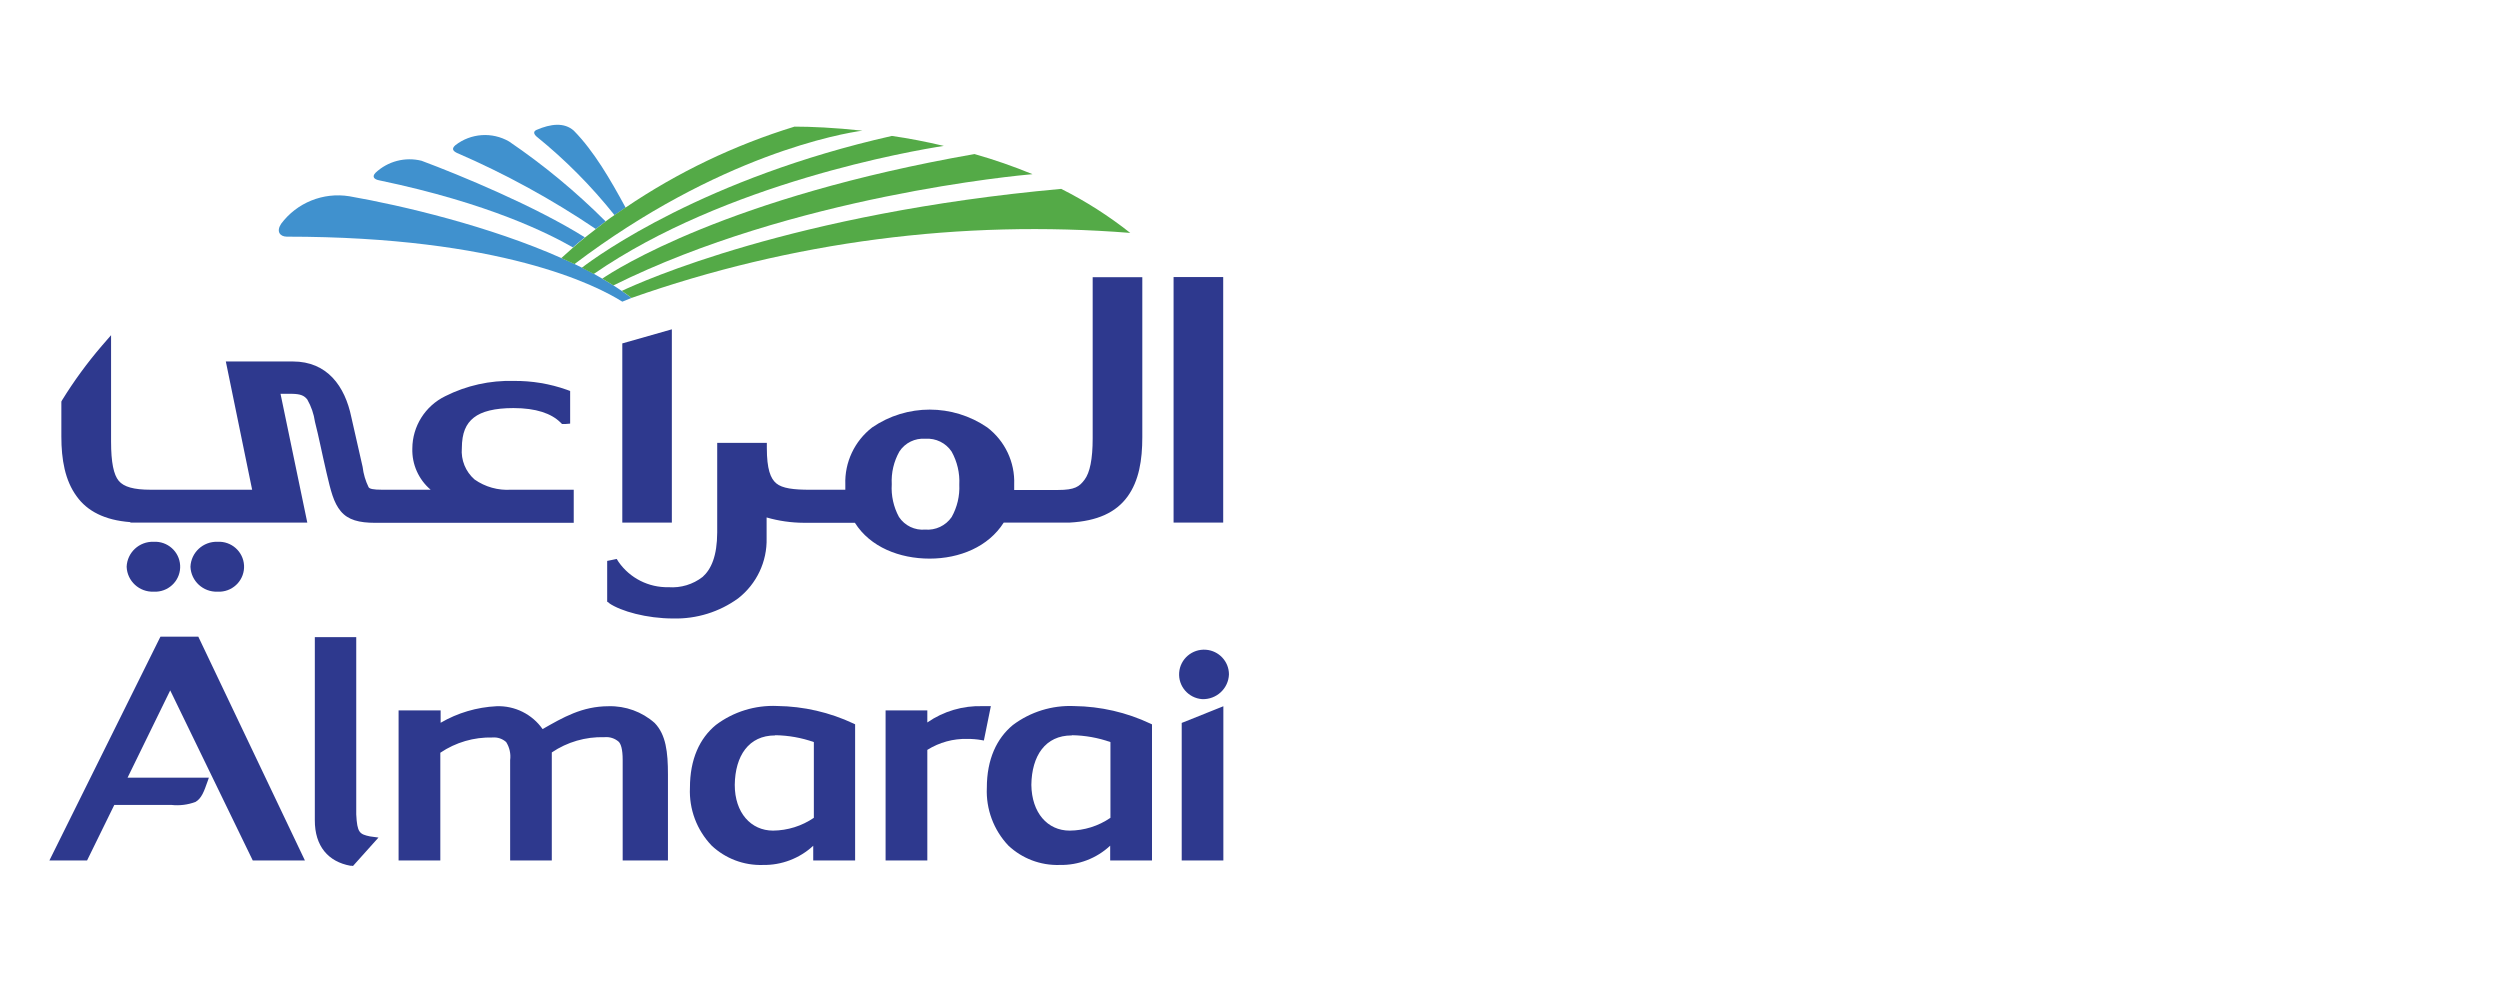 <svg xmlns="http://www.w3.org/2000/svg" width="300" height="120" viewBox="0 0 300 120" fill="none"><path d="M42.188 103.89H42.05C39.418 103.414 37.76 101.567 37.779 98.402V76.455H42.749V97.727C42.859 99.931 43.145 100.103 44.405 100.369L45.418 100.506L42.573 103.678L42.362 103.915L42.188 103.89Z" fill="#2E398E"></path><path d="M72.512 88.462C70.272 88.399 68.069 89.039 66.216 90.291V103.258H61.217V91.213C61.318 90.459 61.147 89.692 60.739 89.046C60.295 88.648 59.704 88.45 59.109 88.499C56.878 88.443 54.685 89.081 52.839 90.328V103.258H47.831V85.251H52.876V86.733C54.919 85.542 57.223 84.862 59.587 84.747C61.778 84.668 63.859 85.703 65.111 87.49C67.551 86.099 69.852 84.747 73.037 84.747C75.069 84.694 77.046 85.414 78.561 86.758C79.915 88.166 80.154 90.242 80.154 92.94V103.255H74.721V91.192C74.721 89.885 74.501 89.263 74.243 89.007C73.785 88.608 73.185 88.41 72.578 88.459" fill="#2E398E"></path><path d="M91.54 103.796C89.26 103.866 87.043 103.027 85.389 101.464C83.611 99.6 82.675 97.097 82.793 94.532C82.793 91.092 83.961 88.597 85.905 86.996C88.016 85.405 90.622 84.601 93.271 84.719C96.437 84.759 99.559 85.477 102.421 86.824L102.614 86.915V103.255H97.587V101.492C95.95 103.011 93.782 103.836 91.54 103.796ZM93.003 88.252C89.865 88.252 88.216 90.675 88.171 94.187C88.171 97.533 90.113 99.674 92.773 99.674C94.521 99.655 96.222 99.122 97.662 98.138V89.049C96.182 88.529 94.629 88.252 93.06 88.226L93.003 88.252Z" fill="#2E398E"></path><path d="M30.332 103.258L20.426 82.846L15.308 93.318H25.066L24.918 93.74C24.477 95.002 24.181 95.816 23.454 96.235C22.535 96.575 21.547 96.699 20.574 96.592H13.715L10.447 103.258H5.927L19.166 76.574L19.258 76.399H23.797L36.59 103.258H30.332Z" fill="#2E398E"></path><path d="M142.117 103.258H141.805V86.751L146.803 84.75V103.258H142.117Z" fill="#2E398E"></path><path d="M106.271 103.258V85.251H111.279V86.695C113.224 85.346 115.555 84.661 117.927 84.738H118.902L118.065 88.862L117.76 88.807C117.209 88.711 116.653 88.667 116.095 88.669C114.394 88.623 112.717 89.082 111.279 89.986V103.256H106.271V103.258Z" fill="#2E398E"></path><path d="M127.131 103.796C124.855 103.861 122.648 103.022 120.999 101.464C119.233 99.593 118.304 97.092 118.421 94.532C118.421 91.102 119.608 88.606 121.541 87.005C123.654 85.416 126.258 84.612 128.906 84.729C132.071 84.766 135.188 85.484 138.047 86.833L138.24 86.924V103.255H133.222V101.482C131.585 103.011 129.411 103.84 127.166 103.796H127.131ZM128.594 88.252C125.456 88.252 123.807 90.675 123.762 94.187C123.809 97.533 125.695 99.674 128.364 99.674C130.112 99.66 131.815 99.124 133.253 98.139V89.049C131.773 88.529 130.22 88.25 128.651 88.226L128.594 88.252Z" fill="#2E398E"></path><path d="M144.254 83.897C142.607 83.771 141.373 82.343 141.5 80.705C141.627 79.069 143.065 77.844 144.714 77.969C146.269 78.088 147.47 79.374 147.475 80.924C147.416 82.625 145.978 83.955 144.266 83.897C144.263 83.899 144.259 83.899 144.254 83.897Z" fill="#2E398E"></path><path d="M140.829 62.71V33.868V33.246H146.784V62.71H140.829Z" fill="#2E398E"></path><path d="M74.676 62.709V41.676V41.21L80.622 39.518V62.709H74.676Z" fill="#2E398E"></path><path d="M61.337 58.77H68.848V62.738H45.013C43.099 62.738 41.774 62.4 40.899 61.356C40.024 60.315 39.693 58.896 39.196 56.785C38.57 54.096 38.276 52.495 37.796 50.621C37.66 49.678 37.348 48.769 36.876 47.942C36.508 47.476 36.083 47.275 35.035 47.257H33.663L36.876 62.712H15.648V62.656C12.554 62.428 10.457 61.321 9.204 59.564C7.797 57.654 7.363 55.13 7.363 52.395V48.189L7.445 48.033C8.864 45.733 10.461 43.547 12.223 41.494L13.328 40.222V52.979C13.328 55.503 13.64 56.966 14.247 57.698C14.855 58.429 16.051 58.767 18.078 58.767H30.257L27.099 43.377H35.145C39.269 43.377 41.396 46.341 42.161 50.062C42.611 52.064 43.209 54.727 43.514 56.025C43.613 56.873 43.857 57.698 44.232 58.467C44.352 58.649 44.701 58.77 45.926 58.77H51.68C50.23 57.537 49.421 55.717 49.48 53.823C49.489 51.155 51.018 48.72 53.43 47.541C55.977 46.259 58.806 45.63 61.661 45.712C63.828 45.689 65.981 46.05 68.022 46.772L68.418 46.919V50.833L67.867 50.88H67.443L67.241 50.68C66.155 49.619 64.332 48.969 61.616 48.969C59.378 48.969 57.804 49.363 56.857 50.113C55.909 50.864 55.431 51.943 55.421 53.772C55.299 55.198 55.867 56.596 56.948 57.539C58.227 58.437 59.777 58.87 61.339 58.765" fill="#2E398E"></path><path d="M73.129 72.384L72.861 72.202V67.309L73.359 67.209L74.004 67.072L74.234 67.437C75.594 69.381 77.844 70.518 80.227 70.464C81.698 70.571 83.154 70.133 84.315 69.229C85.338 68.316 86.056 66.734 86.065 63.889V53.767V53.145H92.021V53.767C92.021 56.272 92.452 57.425 93.163 58.01C93.872 58.595 95.197 58.779 97.287 58.769H101.439C101.439 58.569 101.439 58.366 101.439 58.147C101.343 55.479 102.541 52.93 104.662 51.29C108.818 48.44 114.314 48.44 118.471 51.29C120.601 52.914 121.804 55.465 121.703 58.131V58.797H126.95C128.993 58.797 129.528 58.394 130.155 57.553C130.781 56.712 131.121 55.12 131.121 52.597V33.264H137.077V52.469C137.077 55.211 136.68 57.691 135.301 59.592C133.919 61.493 131.693 62.528 128.369 62.71H120.448C118.607 65.618 115.154 67.034 111.556 67.034C107.957 67.034 104.429 65.662 102.588 62.735H96.466C94.953 62.728 93.447 62.514 91.993 62.094V64.581C92.065 67.388 90.801 70.068 88.577 71.804C86.323 73.437 83.588 74.285 80.799 74.218C77.595 74.218 74.51 73.349 73.103 72.389M111.002 63.551C112.262 63.658 113.481 63.087 114.197 62.05C114.863 60.862 115.182 59.513 115.116 58.154C115.187 56.775 114.868 55.405 114.197 54.195C113.505 53.154 112.302 52.562 111.049 52.651C109.806 52.553 108.607 53.138 107.929 54.177C107.254 55.374 106.935 56.738 107.01 58.11C106.925 59.473 107.223 60.831 107.875 62.034C108.565 63.08 109.778 63.665 111.033 63.551" fill="#2E398E"></path><path d="M15.197 68.013C15.263 66.298 16.71 64.956 18.437 65.014C20.102 64.923 21.526 66.188 21.617 67.843C21.709 69.497 20.435 70.911 18.77 71.002C18.66 71.009 18.547 71.009 18.437 71.002C16.71 71.065 15.261 69.728 15.197 68.013Z" fill="#2E398E"></path><path d="M22.855 68.013C22.925 66.295 24.375 64.956 26.104 65.014C27.769 64.923 29.193 66.188 29.285 67.843C29.376 69.497 28.102 70.911 26.437 71.002C26.327 71.009 26.214 71.009 26.104 71.002C24.377 71.065 22.925 69.73 22.855 68.013Z" fill="#2E398E"></path><path d="M75.79 35.751C75.412 35.467 75.016 35.185 74.612 34.91L73.618 34.25C73.186 33.966 72.698 33.703 72.273 33.437L71.288 32.871C70.819 32.614 70.369 32.377 69.853 32.13C69.567 31.983 69.283 31.836 68.987 31.701C68.471 31.452 67.948 31.214 67.413 30.988C58.769 27.139 48.209 24.65 41.932 23.553C38.789 23.042 35.622 24.319 33.729 26.864C33.131 27.777 33.591 28.381 34.393 28.399C60.17 28.399 71.593 34.252 74.678 36.2L75.79 35.751Z" fill="#4091CE"></path><path d="M113.259 17.508C111.096 16.996 109.006 16.595 107.026 16.311C84.602 21.376 71.813 30.594 69.817 32.132C70.305 32.37 70.736 32.626 71.252 32.873C87.067 21.952 109.466 18.093 113.259 17.508Z" fill="#54AA47"></path><path d="M123.899 20.901C121.628 19.964 119.303 19.158 116.939 18.487C87.397 23.653 73.856 32.351 72.272 33.439C72.723 33.714 73.192 33.97 73.607 34.252C95.223 23.515 122.299 21.038 123.899 20.901Z" fill="#54AA47"></path><path d="M68.857 15.679C67.714 14.663 66.096 14.848 64.383 15.588C63.987 15.77 64.025 16.055 64.383 16.383C67.841 19.181 70.98 22.346 73.745 25.82C74.177 25.517 74.665 25.207 75.07 24.907C73.229 21.514 71.287 18.156 68.857 15.679Z" fill="#4091CE"></path><path d="M61.088 16.977C59.05 15.8 56.498 15.98 54.645 17.424C54.213 17.809 54.286 18.074 54.802 18.338C60.643 20.864 66.232 23.925 71.501 27.483C71.879 27.174 72.275 26.88 72.678 26.57C69.127 23.019 65.245 19.806 61.088 16.977Z" fill="#4091CE"></path><path d="M50.584 19.291C48.616 18.802 46.531 19.347 45.06 20.736C44.629 21.183 44.84 21.523 45.548 21.649C58.693 24.392 65.883 28.05 68.747 29.688C69.207 29.285 69.666 28.884 70.182 28.481C64.255 24.76 55.177 21.001 50.584 19.291Z" fill="#4091CE"></path><path d="M75.071 24.907C81.302 20.682 88.135 17.408 95.343 15.195C97.294 15.195 100.121 15.314 103.489 15.68C101.097 15.999 86.302 18.559 68.93 31.692C68.414 31.445 67.898 31.207 67.356 30.97L68.738 29.735C69.198 29.331 69.658 28.931 70.164 28.528C70.671 28.125 71.084 27.815 71.527 27.467C71.968 27.12 72.301 26.864 72.695 26.554C73.092 26.244 73.394 26.051 73.744 25.804C74.093 25.557 74.663 25.191 75.069 24.89" fill="#54AA47"></path><path d="M75.79 35.75C94.962 28.993 115.353 26.334 135.629 27.949C133.055 25.91 130.28 24.14 127.344 22.665C95.168 25.573 76.876 33.84 74.613 34.909C75.019 35.184 75.406 35.457 75.774 35.741L75.79 35.75Z" fill="#54AA47"></path></svg>